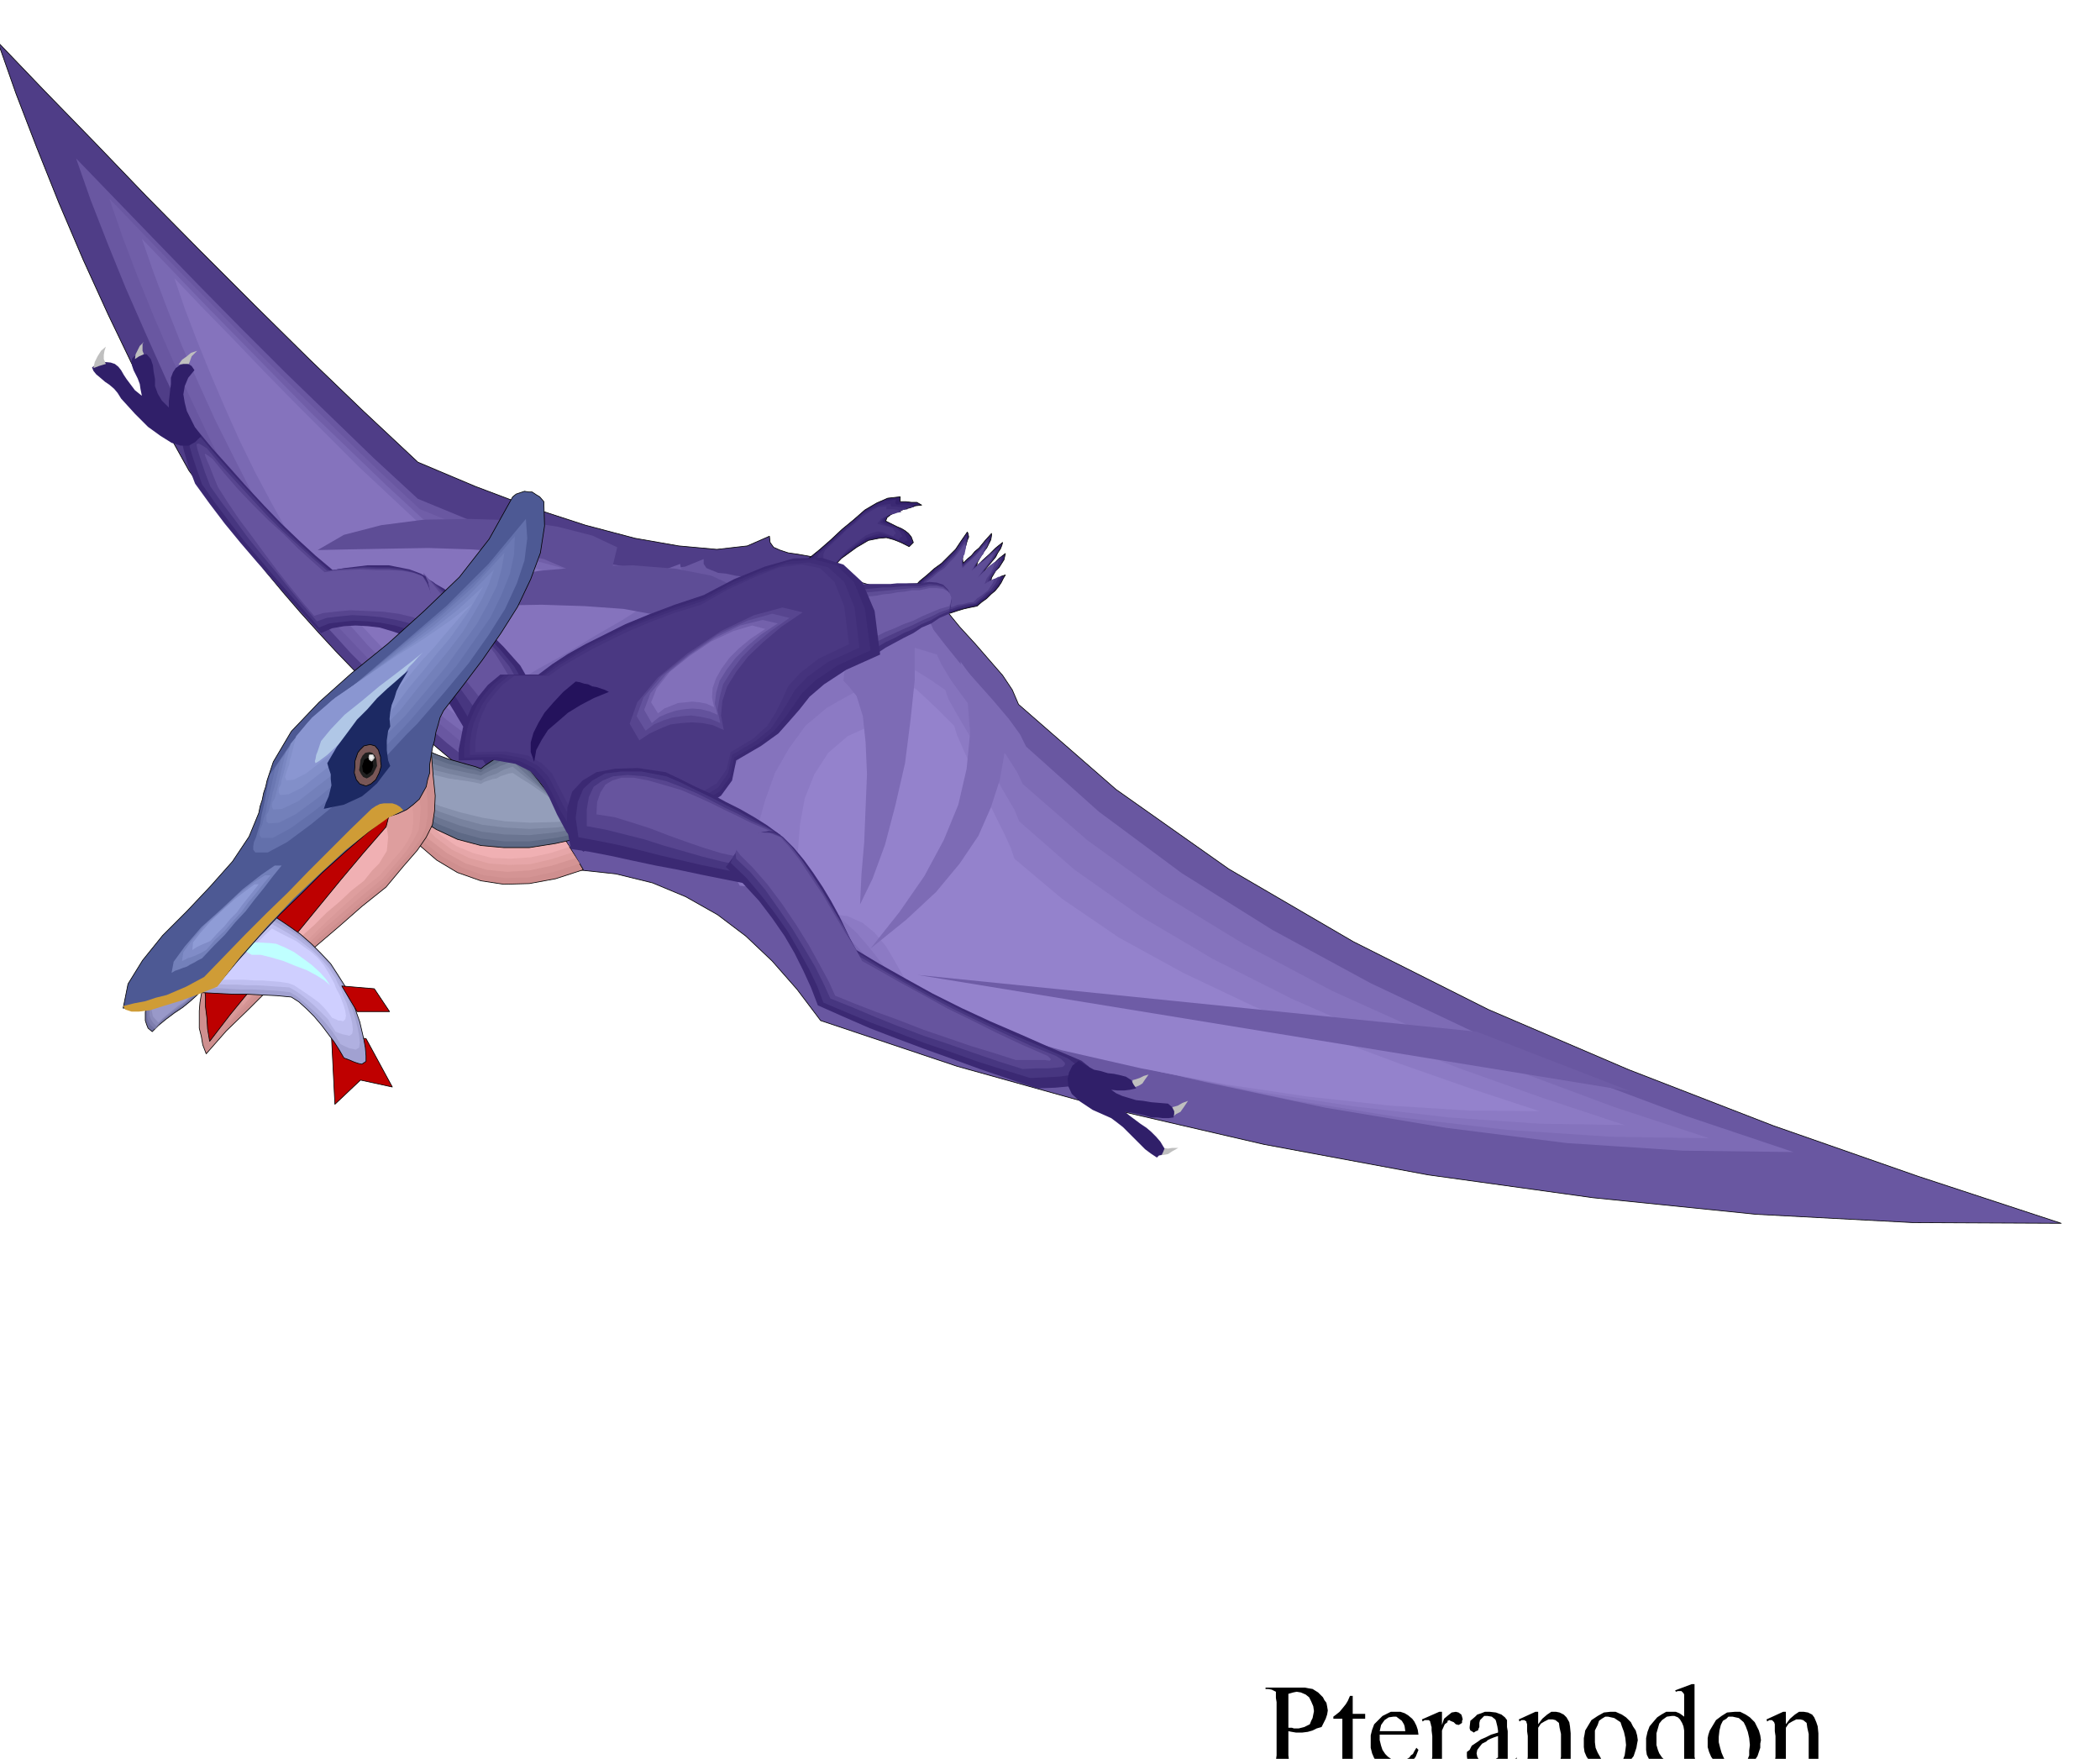 <svg xmlns="http://www.w3.org/2000/svg" width="490.455" height="410.772" fill-rule="evenodd" stroke-linecap="round" preserveAspectRatio="none" viewBox="0 0 3035 2542"><style>.pen0{stroke:#000;stroke-width:1;stroke-linejoin:round}.pen1{stroke:none}.brush5{fill:#33216b}.brush6{fill:#402e78}.brush7{fill:#4f3d87}.brush8{fill:#5e4d96}.brush9{fill:#bf0000}.brush10{fill:#6957a1}.brush13{fill:#8573bd}.brush14{fill:#3b2973}.brush15{fill:#473680}.brush16{fill:#57458f}.brush17{fill:#66549e}.brush18{fill:#7d6bb5}.brush21{fill:#cf8f8f}.brush22{fill:#d49494}.brush23{fill:#de9e9e}.brush25{fill:#f0b0b3}.brush32{fill:#4a3882}.brush33{fill:#6e5ca6}.brush45{fill:#7380ba}.brush53{fill:#000}.pen4{stroke:none}.brush63{fill:#bfbfbf}.brush64{fill:#301f69}</style><path d="m298 1421-6 8-7 9-10 9-11 9-12 8-12 9-11 9-9 9-6-5-2-5-2-6v-12l1-6v-6l2-6 6-9 7-9 7-9 8-9 6-9 7-8 7-8 8-8v5l4 6 4 5 5 6 4 5 5 5 4 6 3 7z" class="pen0" style="fill:#7070a1"/><path d="m298 1420-6 7-7 9-10 8-10 9-12 8-11 9-10 8-8 9-6-5-3-5-2-6v-5l-1-6 1-6 1-6 2-6 6-9 7-8 7-9 7-8 6-9 7-8 7-8 7-7v5l3 6 4 5 6 6 4 5 5 5 3 6 3 6z" class="pen1" style="fill:#7d7dad"/><path d="m298 1418-6 7-7 8-9 8-10 9-11 8-11 8-10 8-8 9-5-5-3-5-2-5v-11l1-6 1-6 2-6 6-9 6-8 6-8 7-7 6-9 7-7 6-8 7-7 4 10 9 10 4 5 4 5 3 6 3 6z" class="pen1" style="fill:#8a8aba"/><path d="m298 1416-5 6-7 8-9 8-9 9-11 7-10 8-10 8-8 8-8-9-2-10v-6l1-5v-6l2-5 6-9 6-7 6-8 7-7 6-8 6-7 7-8 7-7 3 9 8 10 4 4 4 6 3 5 3 6z" class="pen1" style="fill:#9999c9"/><path d="m1289 895-7-8-3-5-1-6 1-3 5-9 9-7 5-3 6-2 7-2h9l9-10 11-9 10-9 11-8 10-10 10-10 8-12 9-13 1 2 1 5-2 5-2 7-3 6-1 7-1 6 1 7 6-6 6-5 5-6 6-5 9-11 9-10v3l-1 6-3 6-3 6-5 6-4 7-4 7-2 7 9-9 10-9 9-9 10-8-1 4-2 5-4 6-3 6-5 6-5 6-5 6-3 6 7-8 9-7 7-7 9-7-2 9-7 11-5 5-3 5-3 5-1 6 4-3 6-2 5-3 6-2-3 5-3 6-4 6-5 6-6 5-6 6-7 5-7 6-10 2-9 2-10 3-9 3-10 2-10 2-10 2-10 2-5-2-5-1h-17l-6 1-6 1-6 2z" class="pen0 brush5"/><path d="m1296 890-7-7-3-5-1-5 1-3 5-8 8-6 5-3 6-2 6-2 8 1 9-10 10-8 9-8 10-8 9-9 9-9 8-12 8-12 1 2 1 5-2 6-1 6-2 6-1 6-1 5 1 6 5-6 6-4 5-6 5-4 8-10 8-9v8l-3 6-3 6-5 6-4 6-4 6-2 6 9-8 9-8 9-8 10-7-1 3-2 5-4 5-3 6-5 5-4 6-4 5-3 6 6-7 8-6 7-7 8-7-1 9-6 10-8 10-4 10 9-6 10-5-3 5-2 6-4 5-4 6-6 4-5 5-7 5-6 5-9 2-9 3-9 2-9 3-10 1-9 2-9 2-9 2-10-3h-21l-6 1-5 2z" class="pen1 brush6"/><path d="m1303 886-6-7-3-4-2-5 1-3 4-7 8-6 4-2 6-2 6-1h8l7-9 9-7 9-7 9-7 8-9 9-8 7-10 8-11 2 6-3 10-2 5-1 6-1 5 1 6 5-5 5-4 5-5 5-4 8-9 8-9v3l-1 4-3 5-2 6-5 5-3 6-4 5-2 6 7-8 9-6 8-8 9-6-3 8-6 10-8 9-7 10 6-6 8-6 6-6 8-6-2 8-6 9-6 9-3 9 8-5 9-5-5 10-7 10-6 4-5 5-6 5-6 5-9 1-8 2-8 2-8 3-9 1-8 2-9 1-8 2-10-3h-19l-10 3z" class="pen1 brush7"/><path d="m1309 882-6-6-2-5-2-4 1-3 4-6 8-5 3-3 6-1 5-1 7 1 7-9 8-6 8-7 9-6 7-8 8-8 7-9 7-10 2 5-2 10-3 5-1 5v5l1 5 8-8 9-8 8-9 7-8-1 7-4 10-8 10-6 10 8-7 8-6 8-6 8-6-3 7-6 9-7 9-7 10 6-6 6-6 6-6 7-5-2 7-4 9-6 8-3 8 8-5 7-3-4 8-6 9-5 4-5 4-6 4-5 5-8 1-7 2-8 1-7 3-8 1-8 1-8 1-7 2-9-2h-18l-10 2z" class="pen1 brush8"/><path d="m479 1496 5 100 37-35 46 10-38-70-50-5z" class="pen0 brush9"/><path d="m604 668-79-74-78-75-79-78-78-78-78-79-74-77-73-75-68-71 26 74 30 78 32 80 35 82 36 79 38 79 39 75 40 72 21 29 22 29 22 29 24 30 22 29 25 30 25 29 27 30 24 26 26 27 26 27 29 27 29 26 30 27 32 27 34 27 62-41 65-39 66-39 67-39 66-39 66-39 65-39 63-39-22-7-19-4-17-3-14-2-12-4-9-4-5-7-1-9-32 14-44 5-55-5-63-11-72-19-77-25-82-31-83-35z" class="pen0 brush7"/><path d="m604 721-64-59-63-61-65-63-63-63-63-64-61-63-59-61-56-58 21 60 25 64 26 64 29 66 29 65 31 64 31 61 33 59 17 23 18 24 18 24 19 24 18 24 20 24 21 24 22 24 19 21 21 21 21 22 24 22 23 21 25 22 25 22 28 22 50-33 53-32 53-32 55-31 54-32 54-32 53-32 51-32-19-6-15-2-14-3-11-1-10-4-7-3-4-6v-7l-27 11-35 4-45-3-51-9-59-16-62-20-66-26-68-28z" class="pen1 brush10"/><path d="m607 736-58-54-58-56-59-58-57-57-57-59-56-57-54-56-50-52 19 55 22 58 24 59 26 60 27 58 28 59 28 56 30 53 16 21 16 22 16 22 18 22 16 21 18 22 18 22 21 22 18 19 19 20 20 19 21 20 21 19 23 20 23 19 25 21 46-30 48-29 48-29 50-28 49-29 49-29 47-29 48-29-17-5-14-3-13-3-9-1-9-3-6-3-4-5-1-6-24 9-32 4-41-3-46-8-54-15-57-18-60-23-62-25z" class="pen1" style="fill:#705ea8"/><path d="m611 750-53-49-52-50-54-52-51-52-52-53-50-51-49-51-45-47 17 49 20 53 21 53 24 54 24 53 26 52 26 51 27 48 14 19 14 20 15 19 15 20 15 19 17 20 17 19 19 21 15 17 18 18 17 18 19 18 18 18 21 18 21 18 24 18 41-28 43-27 44-26 45-25 44-27 44-25 43-27 43-25-16-5-12-2-12-3-9-1-8-3-5-2-4-5v-6l-22 9-29 3-37-3-42-7-48-13-51-16-55-21-55-23z" class="pen1" style="fill:#7a69b3"/><path d="m613 763-47-44-47-44-47-47-46-46-46-47-44-46-44-45-40-42 15 44 18 47 19 47 21 49 21 47 23 47 24 45 24 43 12 17 13 17 13 18 14 18 13 17 15 18 15 17 17 18 14 15 15 16 15 16 18 16 17 15 18 17 18 15 21 17 36-25 39-24 39-23 40-22 39-24 40-23 38-24 39-23-14-4-11-2-10-2-8-1-7-3-5-2-3-4v-5l-20 8-26 3-32-3-38-6-43-12-46-15-49-18-50-21z" class="pen1 brush13"/><path d="m892 791-36-17-51-13-60-9-65-2-67 1-62 8-54 14-38 22 45-1 55-1 60-1 62 2 56 4 49 10 35 15 19 22 1 9 5 9 6 4 8 1 8-7 9-13 7-24 8-33z" class="pen1 brush8"/><path d="m728 935-15-15-14-15-15-15-13-14-15-14-14-11-16-9-15-6-1 13-2 12-3 9-2 10-3 9-3 10-2 11v14l12 22 15 24 14 25 16 26 15 25 15 25 14 24 14 24 23-16 19-18 14-21 8-22 1-26-7-26-16-28-24-27z" class="pen1 brush14"/><path d="m723 939-14-15-13-15-14-15-13-14-15-15-14-12-14-12-14-8-1 12-1 11-2 9-1 10-3 9-1 9-1 11 1 14 12 21 14 23 15 22 15 24 14 23 14 23 14 22 14 23 18-15 15-16 10-18 6-19-1-22-6-22-14-24-20-24z" class="pen1 brush15"/><path d="m719 942-14-15-13-15-13-15-13-14-14-15-13-13-14-13-13-11v22l-1 9v9l-1 9-1 9v11l2 13 11 20 14 21 14 20 15 21 14 19 15 21 13 20 13 23 14-13 11-14 7-15 4-15-2-18-6-19-12-21-17-21z" class="pen1 brush16"/><path d="m715 944-13-16-13-15-13-14-13-13-14-15-13-14-12-15-12-14 1 10 1 11v9l1 9v17l1 10 3 13 11 20 14 19 13 18 15 18 14 17 14 18 13 19 14 22 9-12 6-12 3-12 1-12-3-15-6-15-10-17-12-19z" class="pen1 brush17"/><path d="m608 829-16-6-15-3-15-3h-31l-16 2-17 2-17 3-25-21-24-22-25-24-25-26-26-28-24-27-26-29-24-29-10-6h-6l-4 3-1 9 1 11 4 17 6 21 10 26 21 29 22 29 23 28 24 28 23 26 23 26 23 25 23 25 16-7 17-3 17-1 18 1 17 2 20 6 20 7 23 10 2-16 3-16 2-16 2-15-1-14-1-11-4-9-7-4z" class="pen1 brush14"/><path d="m609 831-15-6-15-3-17-2h-16l-18-1-18 2-18 1-15 3-22-19-23-21-24-23-23-24-24-26-24-26-24-27-22-26-9-5-5-1-3 2v16l4 14 6 18 8 23 19 27 21 28 21 27 23 27 21 25 22 25 21 24 21 24 15-6 17-2 18-2 20 1 19 2 21 4 20 6 21 9 3-10 4-12 2-13 2-13-1-13-2-12-5-9-6-6z" class="pen1 brush15"/><path d="m609 832-14-5-15-3-18-2h-18l-20-1-19 1-18 1-14 2-21-18-21-19-23-21-22-22-23-25-22-24-22-24-20-24-8-5-4-2-3 1 1 6 2 7 4 12 5 15 8 21 17 24 19 25 19 26 21 26 20 24 20 25 19 23 19 22 14-5 17-2 20-2 21 1 21 2 22 4 20 5 20 9 4-5 4-8 2-11 1-11-1-13-2-11-6-11-6-8z" class="pen1 brush16"/><path d="m611 833-13-5-16-3-20-1h-20l-22-1-20 1-18 1-13 2-18-16-20-18-21-21-22-20-23-23-21-22-20-23-17-21-7-5-3-2h-1l1 4 2 5 4 9 5 13 7 17 14 22 17 25 18 24 19 26 18 24 19 24 17 21 17 20 13-4 18-2 21-2 24 1 23 1 23 3 21 5 18 9h4l4-4 2-8 1-9-1-13-3-12-5-12-6-10z" class="pen1 brush17"/><path d="m1186 831 24-6 16 9 13 6 10 3 10 3h30l24-2 34-1 7 19 15 22 18 22 22 24 20 23 20 23 14 21 9 21 141 123 163 115 180 105 195 98 203 87 209 81 209 73 207 68-214-1-227-12-236-24-238-33-237-44-229-53-215-60-197-66-34-45-36-41-38-36-41-31-46-26-48-20-53-13-56-6-9-18-9-16-8-17-8-16-8-17-8-16-8-16-7-16 35-48 43-43 48-39 54-36 56-34 59-32 60-32 62-30z" class="pen0 brush10"/><path d="m1221 885 17-4 12 6 10 5 8 3 8 2 9-1h13l18-1 26-1 7 16 17 22 21 26 25 28 24 27 22 26 16 22 9 18 105 94 120 89 131 82 142 77 148 70 153 64 155 58 155 52-160-2-168-11-174-22-174-29-174-37-168-42-159-48-147-50-26-35-27-30-29-27-31-23-34-21-37-14-40-10-43-4-6-14-6-13-6-13-6-12-6-13-6-12-6-12-5-12 24-39 27-38 29-38 32-36 33-36 37-32 40-30 45-25z" class="pen1 brush18"/><path d="m1248 938 8-3h7l8-3 7-2 5-2 7 1h7l13 4 18 5 26 8 7 15 14 23 19 26 22 29 21 28 19 27 14 22 8 17 93 81 108 78 118 72 128 68 133 60 138 57 137 51 137 45-141-2-150-10-155-18-156-25-156-33-150-37-142-42-129-44-23-30-22-28-24-26-25-22-28-19-30-15-34-10-36-4-6-12-6-10-6-11-6-9-7-11-6-10-6-10-5-9 15-39 19-39 22-39 26-36 28-34 34-30 38-25 45-18z" class="pen1 brush13"/><path d="m1276 990 6-2h7l3-12 4-9 3-6 5-1 7 2 12 7 18 11 25 17 5 14 13 23 16 27 19 30 18 29 16 28 13 22 7 17 80 70 95 67 105 62 115 58 119 52 122 48 121 43 118 39-123-2-131-9-137-16-138-21-139-28-132-32-124-35-112-38-19-27-18-25-19-24-18-21-21-19-24-15-28-11-30-4-6-10-6-8-6-8-6-6-7-8-6-8-6-8-3-8 6-40 11-39 14-39 20-35 24-33 31-26 37-21 44-12z" class="pen1" style="fill:#8c7ac4"/><path d="m1304 1043 10-2-1-22v-15l1-9 4-2 6 3 12 11 18 17 25 25 4 13 10 23 13 28 16 32 15 31 14 28 10 22 5 15 69 58 82 56 93 51 101 48 104 43 107 40 103 36 100 33-103-1-112-7-119-13-121-18-121-23-114-26-108-30-94-31-15-24-13-23-13-23-12-20-16-19-17-14-22-10-24-3-6-8-5-6-6-6-6-5-7-6-6-5-5-7-4-6-3-40 3-39 7-39 14-35 20-31 28-24 35-16 44-5z" class="pen1" style="fill:#9482cc"/><path d="m1316 898 6 36v49l-6 57-8 63-14 61-15 57-18 49-18 37 2-43 4-47 2-50 2-48-2-46-4-38-9-29-13-16-6-6 1-11 5-14 11-15 13-17 19-14 21-11 27-4z" class="pen1 brush18"/><path d="m1065 849-37-17-51-10-63-5-66 2-69 6-63 12-54 17-39 23 45-1 55-1 60-1 62 2 56 4 49 9 35 15 19 23 1 8 6 6 7 1 10-4 10-11 10-17 9-27 8-34z" class="pen1 brush8"/><path d="m843 1257-40 13-38 7-37 1-33-5-34-12-30-18-29-25-26-30 7-15 4-15 1-15v-14l-1-15 2-15 3-15 9-14 6 10 11 10 14 8 16 8 14 5 14 6 11 4 8 4 5-6 6-4 6-6 6-4 5-5 6-5 6-5 6-4 12 21 13 21 13 21 13 22 12 21 13 22 13 21 13 22z" class="pen0 brush21"/><path d="m838 1248-37 12-36 8-34 1-32-4-31-11-29-16-28-22-24-28 6-14 4-14v-14l1-13-1-14 1-13 3-14 8-13 6 9 11 9 12 8 15 8 13 5 13 4 10 3 7 4 10-9 11-9 5-5 5-4 6-4 6-3 11 18 12 19 12 19 13 20 12 18 13 20 13 19 13 20z" class="pen1 brush22"/><path d="m832 1240-34 11-33 7-32 2-30-3-30-9-27-15-26-20-23-25 6-13 3-13v-13l1-12v-13l1-12 4-12 7-12 5 8 10 9 11 7 13 7 12 5 12 4 9 3 7 3 9-8 9-8 10-8 10-7 10 16 12 18 13 16 13 18 12 16 13 17 11 18 12 18z" class="pen1 brush23"/><path d="m827 1232-31 10-30 7-30 1-29-2-29-8-25-12-24-18-21-22 5-12 3-11v-12l1-11v-12l1-11 3-11 6-11 5 8 8 8 10 6 12 7 11 4 11 4 8 3 6 3 8-8 9-7 9-8 9-6 10 15 12 15 12 15 13 15 12 15 13 15 11 15 11 16z" class="pen1" style="fill:#e6a6a8"/><path d="m823 1224-28 9-28 6-29 2-27-1-27-7-24-10-23-16-18-20 4-11 3-9v-11l1-9-1-11 1-10 3-10 6-9 4 7 7 7 9 5 11 6 10 4 9 4 8 2 5 3 7-7 9-6 7-7 9-6 8 13 12 13 12 13 14 13 12 12 13 13 11 13 10 15z" class="pen1 brush25"/><path d="m843 1210-40 9-38 6h-37l-33-3-34-9-30-14-29-18-26-23 7-12 4-11 1-11v-10l-1-12 2-11 3-11 9-10 6 7 11 8 14 6 16 6 14 4 14 4 11 3 8 3 5-4 6-4 6-4 6-3 5-4 6-3 6-4 6-3 12 15 13 16 13 16 13 17 12 15 13 16 13 16 13 17z" class="pen0" style="fill:#5e6985"/><path d="m843 1203-40 8-38 5h-36l-33-4-33-9-30-12-29-17-26-20 6-10 4-10 1-9v-9l-1-9 1-9 3-9 9-9 6 6 11 7 14 5 16 6 14 3 14 4 11 2 8 3 5-4 6-3 6-3 6-3 5-3 6-3 6-3 6-3 12 13 13 14 13 14 13 15 12 13 13 14 13 14 13 15z" class="pen1" style="fill:#6b7591"/><path d="m843 1196-40 7-38 4-36-1-33-4-32-9-30-11-29-15-26-17 6-9 4-8v-14l-1-7 1-7 3-8 9-8 6 6 11 6 14 5 16 5 14 3 14 3 11 2 8 2 5-3 6-3 6-3 6-2 5-3 6-2 6-3 6-2 12 12 13 12 13 12 13 12 12 12 13 12 13 12 13 12z" class="pen1" style="fill:#78829e"/><path d="m843 1191-40 5-38 2-36-2-32-4-33-9-29-10-29-14-26-14 6-7 4-6v-10l-2-5 1-5 4-6 8-6 6 5 11 5 14 4 16 4 14 3 14 3 11 2 8 2 5-3 6-3 6-2 6-2 5-3 6-3 6-2 6-2 12 10 13 10 13 10 13 11 12 10 13 11 13 10 13 11z" class="pen1" style="fill:#858fab"/><path d="m843 1185-40 3-37 1-36-2-32-5-33-8-29-9-29-12-27-12 7-6 4-4v-3l-1-3-2-3 1-3 4-4 8-4 6 3 11 4 14 3 16 4 14 2 14 2 11 2 8 2 5-3 6-2 6-2 6-1 5-3 6-2 6-2 6-1 12 8 13 8 13 9 13 9 12 8 13 8 13 9 13 9z" class="pen1" style="fill:#949eba"/><path d="M1192 832h-6l-6 1-6-1-3-2-4-4-1-5v-7l3-7 16-13 16-14 16-15 17-14 16-14 17-10 16-7 18-2v7h8l8 1h8l7 4-9 1-8 3-9 2-6 3-7 2-6 3-5 4-2 5 4 2 6 3 6 3 7 3 5 3 5 4 4 5 3 8-3 3-3 3-12-6-10-4-11-3-11 1-15 3-17 10-22 16-24 25z" class="pen0 brush5"/><path d="M1197 825h-6l-5 1-5-1-3-1-4-4-1-4v-6l4-7 14-12 14-12 14-14 15-12 15-13 15-9 15-7 16-2-1 4 1 3h14l6 1 6 3-8 1-6 2-7 1-6 3-7 3-5 3-4 3-2 5 4 2 6 2 5 2 6 3 4 3 5 3 3 5 3 7-3 1-3 2-10-5-9-3-10-2-10 1-14 3-15 10-19 15-22 22z" class="pen1 brush14"/><path d="M1202 820h-10l-7-2-3-4-1-3v-5l3-6 12-11 13-11 13-12 13-11 12-12 14-8 13-5 14-2-1 1 1 3h6l6 1 6 1 6 2-7 1-6 2-6 1-6 3-10 5-5 7 8 4 10 3 4 1 4 3 3 3 3 6-4 3-1 3-9-5-8-3-9-2-9 2-12 4-13 9-17 13-20 21z" class="pen1" style="fill:#42307a"/><path d="M1207 814h-8l-6-1-3-4v-8l2-5 10-10 11-10 11-11 12-9 11-10 11-7 11-6 12-1v4h11l5 1 6 3-6 1-6 2-6 1-4 2-8 4-5 7 7 2 8 2 7 2 5 8-3 2-1 2-8-3-7-3-7-1-8 2-10 4-12 9-15 12-17 19z" class="pen1 brush32"/><path d="m1268 944 12-8 13-7 13-7 14-7 12-8 14-6 12-8 14-6 2-10 1-9-2-9-3-7-7-7-9-3-11-1-14 2h-32l-10 1h-32l-9 1 4 12 4 12 3 12 4 13 2 12 2 13 1 12 2 13z" class="pen1 brush6"/><path d="m1268 935 12-7 13-6 13-7 14-6 12-7 14-6 12-7 14-6 2-9 1-8-2-7-3-6-7-6-9-2-11-1-14 3h-21l-11 1-10 1h-11l-10 1-11 1-9 1 4 10 4 10 3 10 4 11 2 10 2 11 1 10 2 11z" class="pen1 brush7"/><path d="m1268 927 12-6 13-6 13-6 14-6 12-6 14-6 12-6 14-5 2-8 1-7-2-6-3-5-7-5-9-2h-11l-14 3h-11l-10 1-11 1-10 1-11 1-10 1-11 1-9 1 4 8 4 9 3 9 4 9 2 8 2 9 1 9 2 9z" class="pen1 brush8"/><path d="m1268 919 12-6 13-5 13-6 14-5 12-6 14-6 12-5 14-4 2-6 1-6-2-6-3-3-7-4-9-1h-11l-14 3h-11l-10 2-11 1-10 2-11 1-10 2-11 1-9 2 4 6 4 6 3 7 4 8 2 6 2 8 1 6 2 8z" class="pen1 brush33"/><path d="m1272 946-49 22-32 21-21 18-15 19-14 16-16 18-25 18-36 21-6 29-16 22-24 15-30 12-35 9-37 11-38 14-35 20-24-28-14-26-11-24-11-20-16-18-22-11-34-6-48 1v-16l3-15 3-16 6-15 7-16 10-15 13-16 18-15h55l20-15 23-15 25-14 28-14 30-15 34-14 37-14 42-14 44-23 44-18 42-12 40-1 32 10 27 25 18 42 8 63z" class="pen1 brush14"/><path d="m1258 940-48 22-31 21-20 19-13 19-12 17-15 18-23 19-35 20-6 28-15 21-24 14-29 12-35 9-36 10-36 13-34 19-22-26-15-25-11-23-10-19-15-17-22-11-33-6-47 1v-15l2-15 3-15 6-15 7-15 10-15 13-15 17-14h55l19-15 22-13 24-15 27-13 30-14 33-14 36-14 41-13 42-23 43-18 40-13 37-2 31 8 25 24 16 39 8 60z" class="pen1 brush6"/><path d="m1242 936-46 21-29 21-18 19-11 19-11 18-13 19-22 18-34 20-6 27-14 20-23 14-28 11-33 9-35 10-36 13-33 19-22-26-14-24-11-22-10-19-15-16-21-11-32-6-46 1v-15l2-15 3-14 6-14 7-15 10-14 12-14 17-14h52l19-14 22-13 23-14 27-13 28-14 33-13 35-13 40-13 41-22 40-18 38-13 35-3 28 7 23 21 15 37 7 58z" class="pen1" style="fill:#45337d"/><path d="m1227 931-44 21-27 21-17 19-9 20-9 18-12 19-21 19-32 19-6 25-14 20-22 13-28 11-32 8-35 10-35 12-32 18-21-24-13-23-11-21-9-18-15-15-20-11-32-6-44 1v-15l2-13 3-14 5-13 7-15 10-13 12-14 17-13h50l18-13 22-13 23-13 26-13 27-13 31-13 34-13 39-12 39-22 39-18 35-14 33-4 26 5 21 20 14 35 7 55z" class="pen1 brush32"/><path d="m962 1116 21 10 22 11 22 10 22 12 20 10 21 12 19 12 19 14-11 7-7 9-5 9-4 9-5 8-6 9-7 9-10 9-30-6-30-6-33-7-32-6-33-7-32-7-31-6-27-4-6-33 1-27 7-23 15-16 20-12 27-5 33-1 40 6z" class="pen1 brush14"/><path d="m963 1122 21 9 22 11 21 10 21 11 20 10 20 11 20 11 20 12-11 6-7 7-6 6-4 8-6 7-5 7-8 7-10 7-29-6-29-6-30-7-30-7-31-8-29-7-30-6-27-5-4-28 3-23 8-19 13-12 18-10 24-3h29l36 7z" class="pen1 brush15"/><path d="m963 1129 21 8 22 9 20 10 21 11 19 9 21 11 20 9 21 11-12 4-7 6-6 6-4 6-5 5-6 6-7 5-10 6-28-6-28-7-28-8-28-8-28-9-28-7-28-7-27-5v-24l3-18 7-15 13-9 15-6 21-2 25 2 31 7z" class="pen1 brush16"/><path d="m965 1136 20 6 21 9 20 9 20 10 19 9 20 10 21 9 22 9-12 3-7 4-6 4-4 5-6 4-6 4-7 4-10 4-28-6-26-8-26-9-25-9-26-10-25-8-26-8-26-4 1-18 5-14 7-11 10-6 13-4h18l21 4 28 8z" class="pen1 brush17"/><path d="m1132 1210 15 15 15 18 13 18 14 21 12 20 12 22 11 23 12 25 35 21 39 22 38 21 42 21 41 19 44 19 43 19 45 19 10 8 6 9v6l-5 6-12 4-15 4-22 2-26 1-42-14-41-14-41-15-39-14-40-15-39-15-39-17-36-16-10-26-11-24-13-26-14-24-18-26-19-25-23-25-25-24 9-12 10-11 11-12 11-8 10-7 11-2 10 1 11 8z" class="pen1 brush14"/><path d="m1131 1210 14 15 14 18 14 20 15 23 13 22 14 24 12 22 13 23 32 20 35 20 37 20 39 20 39 19 41 19 40 17 41 18 9 7 5 6v5l-3 4-10 2-14 2-19 1-23 1-39-12-38-12-39-14-38-13-39-15-37-14-36-15-33-14-9-24-12-25-15-27-15-26-19-27-20-26-21-25-23-22 4-10 7-10 8-10 11-7 10-6 12-2 11 1 12 7z" class="pen1 brush15"/><path d="m1130 1210 13 13 15 19 15 22 16 25 15 25 15 25 12 23 12 21 29 17 33 19 34 19 38 20 37 18 38 18 37 17 37 15 8 5 5 5v3l-3 3-9 1-12 1h-17l-20 1-35-11-35-12-37-13-36-12-37-14-35-14-33-14-30-12-10-22-12-24-16-27-17-28-20-29-19-27-21-25-21-20-1-9 3-8 6-9 9-5 10-5 12-2 13 1 14 6z" class="pen1 brush16"/><path d="m1128 1210 12 13 15 19 16 24 18 27 16 27 16 27 14 22 11 20 25 14 30 17 33 18 36 20 35 17 36 18 34 16 32 14 7 3 4 4 1 1-2 2-7-1h-42l-31-10-33-10-35-12-35-12-36-14-33-12-31-12-27-11-9-20-13-24-16-29-18-29-21-31-21-28-21-24-18-18-6-8v-7l4-7 8-5 10-4 13-2 14 1 15 6z" class="pen1 brush17"/><path d="m298 1523 29-33 32-31 31-31 33-30 33-30 34-29 33-29 35-28 25-30 20-23 13-19 9-18 3-20 1-22-3-29-3-37-43 42-41 42-41 43-40 43-41 42-41 43-41 43-41 43-3 12-2 12-1 12v25l3 12 2 12 5 13z" class="pen0 brush21"/><path d="m315 1499 26-30 29-29 30-29 31-27 30-28 32-27 31-27 31-26 23-27 18-20 12-17 7-15 3-18v-20l-2-26-3-33-38 37-38 39-38 40-37 40-38 39-37 40-38 38-37 39-3 10-2 11-1 11 1 11v10l2 12 2 10 4 12z" class="pen1 brush22"/><path d="m332 1476 23-27 27-26 27-27 30-26 28-27 29-25 29-25 28-23 20-23 15-18 10-16 7-13 2-16 1-17-3-23-2-28-35 32-34 36-34 36-34 37-36 36-34 37-34 35-33 35-3 9-1 9-1 9 1 10v9l2 10 2 10 3 10z" class="pen1" style="fill:#d99999"/><path d="m351 1453 21-24 24-24 24-25 27-24 26-25 26-24 25-22 25-20 17-20 14-16 9-13 6-12 2-13v-16l-2-20-2-25-30 29-30 32-32 33-31 34-32 33-31 33-30 32-29 31-3 7-1 9v24l2 8 2 9 3 9z" class="pen1 brush23"/><path d="m386 1405 14-17 17-17 18-17 19-17 18-18 19-16 17-16 18-14 12-15 10-10 6-10 5-8 1-10 1-10-2-14-1-17-22 20-21 22-22 23-22 24-23 23-22 23-21 22-20 21-2 6-1 6v24l1 6 3 6z" class="pen1 brush25"/><path d="m303 1505 30-39 32-39 32-39 32-39 32-39 32-39 32-38 33-38 11-44-11-12-30 13-41 33-50 45-53 51-50 51-43 45 1 16 2 16 1 15 2 16v15l2 16 1 16 3 18z" class="pen0" style="fill:#bd0000"/><path d="m382 1317 17 9 18 12 17 12 16 14 14 14 14 15 11 17 12 19 5 9 5 12 4 13 5 14 3 13 3 13 2 11 1 12v8l-6 4-5-1-6-2-7-3-8-3-7-12-7-11-9-12-9-12-11-13-11-11-11-10-11-7-21-2-21-1-20-1h-19l-21-1-19-1-20-1h-19l15-15 15-15 15-15 16-14 15-15 15-15 15-14 15-14z" class="pen0" style="fill:#a1a1d1"/><path d="m386 1326 15 8 16 9 15 10 15 12 12 11 13 14 11 14 10 17 4 8 5 11 4 11 5 12 3 11 3 12 2 11 1 10-1 7-5 3-4-1-5-1-7-3-6-3-6-10-7-10-9-11-9-10-11-10-10-9-11-9-10-6-18-2-18-1-18-1h-17l-18-1-17-1-17-1h-17l13-13 13-13 13-13 14-12 13-13 14-12 13-13 14-12z" class="pen1" style="fill:#b0b0e0"/><path d="m390 1334 13 7 14 8 13 8 13 10 11 9 12 12 10 12 9 14 3 7 5 9 3 9 5 11 3 10 3 10 2 9 1 9-1 6-4 3-4-1-5-1-6-2-5-2-6-9-5-9-9-9-8-8-10-9-10-8-10-7-9-5-16-1-15-1-15-1h-15l-15-1h-15l-15-1h-14l11-12 11-11 11-11 12-10 11-12 12-11 12-11 12-10z" class="pen1" style="fill:#bfbff0"/><path d="m393 1342 11 6 12 6 12 6 12 9 10 7 10 9 8 10 8 13 3 6 4 7 3 8 5 9 3 8 3 8 2 7 1 7-1 5-3 3-4-1h-3l-4-2-5-2-6-8-5-6-8-8-8-6-10-7-9-6-9-6-8-3-13-2-12-1-13-1h-12l-13-1h-38l9-10 10-9 10-9 10-9 9-10 10-9 9-9 10-9z" class="pen1" style="fill:#cfcfff"/><path d="M364 1380h13l16 4 17 5 17 7 16 6 15 8 11 7 8 7-6-9-8-9-12-11-12-9-14-10-14-7-12-5-9-1-19-1-13 1h-8l-3 3v2l3 3 5 4 9 5z" class="pen1" style="fill:#bfffff"/><path d="m178 1457 7-35 21-34 29-36 35-35 34-36 32-36 24-36 14-34 2-10 3-9 2-10 3-9 2-9 3-9 3-9 3-9 26-44 40-42 47-42 53-43 52-47 51-49 43-55 34-61 5-4 6-2 6-2 6 1h5l6 4 5 3 6 7 1 35-6 39-14 38-19 40-24 38-27 39-28 37-28 36-5 10-3 11-3 10-2 12-3 11-2 12-2 12v12l-3 10-2 10-5 9-5 9-9 8-9 7-13 6-16 5-31 25-31 27-31 28-30 30-31 30-31 33-30 34-30 36-18 6-17 7-17 5-17 6-18 4-16 3-17 1-16 1z" class="pen0" style="fill:#4d5994"/><path d="m760 750 2 28-4 32-11 33-17 37-24 38-29 41-35 42-39 45-16 16-26 28-35 33-37 36-39 32-35 26-28 15h-18l-3-4v-5l1-6 3-7 3-10 3-10 2-12 3-13 9-45 30-45 45-46 56-47 61-52 64-55 60-60 54-65z" class="pen1" style="fill:#6370ab"/><path d="m744 775-1 26-6 28-12 30-16 33-23 33-26 37-32 38-35 41-14 15-24 25-32 30-34 33-36 29-33 24-26 14h-16l-3-4v-3l1-6 3-6 2-9 3-9 2-12 3-12 9-41 28-41 42-43 54-43 57-48 60-49 56-53 49-57z" class="pen1" style="fill:#6b78b3"/><path d="m729 799-4 23-7 25-13 26-16 29-21 29-23 32-28 34-31 37-13 13-22 23-29 27-32 31-33 27-30 22-24 12-15 1-3-3v-9l3-5 2-8 2-9 2-10 3-10 9-38 27-38 40-40 50-39 54-43 56-44 51-46 45-49z" class="pen1 brush45"/><path d="m714 823-7 20-10 22-13 23-15 25-19 25-22 27-24 29-26 33-12 12-21 22-27 24-29 28-31 24-27 21-23 11-13 1-2-4v-3l1-4 3-5 2-7 2-8 2-9 2-9 8-34 26-35 38-36 47-35 51-38 52-39 47-40 40-41z" class="pen1" style="fill:#7a87c2"/><path d="m698 848-10 17-11 19-13 19-15 21-18 21-19 24-21 25-21 28-11 10-19 18-25 22-26 25-28 22-24 19-20 10-12 1-2-3v-7l3-5 1-7 2-6 2-8 2-8 7-30 25-31 35-32 45-31 47-34 48-33 42-33 36-33z" class="pen1" style="fill:#828fc9"/><path d="m683 872-14 15-13 15-14 16-14 17-16 17-16 19-17 21-17 24-10 9-16 16-23 19-24 22-25 19-22 17-18 9-10 1-2-5 2-7 2-6 2-5 1-7 2-6 7-28 23-27 34-29 41-28 44-30 43-27 39-27 31-24z" class="pen1" style="fill:#8a96d1"/><path d="m611 943-7 7-6 7-7 7-6 9-8 7-8 10-8 10-7 12-7 5-11 12-15 15-16 18-18 16-14 13-12 9-5 3-1-3 1-3 1-6 2-5 5-15 14-17 20-21 25-20 25-21 25-19 22-17 16-13z" class="pen1" style="fill:#b0c7e6"/><path d="m468 1169 3-9 4-9 2-8 2-8-1-9v-7l-3-9-2-7 14-24 15-20 14-19 15-15 14-16 15-14 15-13 15-13-6 10-6 10-5 10-3 10-4 10-2 10-1 10 1 11-3 6-1 7-1 7v14l1 8 1 7 3 8-10 13-9 12-11 10-11 9-13 6-13 6-15 3-14 3z" class="pen1" style="fill:#1c2963"/><path d="m535 1076 7 2 5 6 1 4 2 6v6l1 7-3 10-5 10-7 6-7 3-9-3-5-6-3-10 1-10v-7l2-6 2-6 3-4 6-6 9-2z" class="pen0" style="fill:#785757"/><path d="m534 1087 4 1 4 4 2 6 1 9-3 6-3 6-5 4-4 2-5-2-3-4-3-6 1-6 1-9 3-6 4-4 6-1z" class="pen1" style="fill:#1f1f1f"/><path d="m533 1095 5 3 1 9-3 8-6 4-5-4-1-8 3-9 6-3z" class="pen0 brush53"/><path d="m494 1425 47 4 22 33h-47l-22-37z" class="pen0 brush9"/><path d="M537 1091h2l2 4-2 3-2 2-3-2-1-3 1-4h3z" style="stroke:#cfcfcf;stroke-width:1;stroke-linejoin:round;fill:#cfcfcf"/><path d="M537 1092h1l1 3-1 1-1 1-2-1v-4h2z" style="stroke:#f0f0f0;stroke-width:1;stroke-linejoin:round;fill:#f0f0f0"/><path d="m178 1454 16-4 16-3 15-5 16-4 14-6 14-6 13-7 13-7 30-31 30-31 30-30 31-30 30-31 30-30 30-30 31-30 6-4 6-3 6-1h12l6 2 5 3 5 5-22 11-28 20-34 27-36 33-39 37-38 40-38 43-34 44-30 12-25 9-23 7-19 6-16 2h-11l-9-3-3-5z" class="pen4" style="fill:#cf9c36"/><path d="m248 1406 5-3 6-2 5-2 6-2 5-3 6-3 5-3 6-3 17-18 16-16 15-18 15-16 13-17 13-16 13-17 13-16h-10l-19 13-27 21-30 28-30 27-24 28-16 22-3 16z" class="pen4 brush45"/><path d="m263 1389 8-4 9-3 9-4 9-5 13-15 14-13 12-14 12-13 10-14 11-13 10-13 11-13h-8l-16 10-22 17-23 22-25 22-19 22-13 18-2 13z" class="pen4" style="fill:#808cc7"/><path d="m278 1373 6-4 6-3 7-3 7-3 10-11 10-10 9-11 9-9 8-11 8-10 8-10 8-10h-6l-11 8-17 13-18 16-18 17-15 17-10 13-1 11z" class="pen4" style="fill:#8f9cd6"/><path d="m924 1070 15-10 15-7 15-6 16-2 15-1 15 1 15 3 16 7-4-21 2-21 7-21 13-21 17-22 22-21 26-22 31-21-29-7-41 11-48 23-48 32-43 35-30 36-11 31 14 24z" class="pen4 brush16"/><path d="m933 1056 12-9 14-6 13-4 14-2 13-1 14 2 14 3 14 6-4-19 3-18 5-19 12-19 15-20 19-19 23-19 27-19-25-6-36 10-43 20-42 29-39 31-26 31-10 27 13 21z" class="pen4" style="fill:#63529c"/><path d="m942 1045 11-9 12-5 12-4 12-2 12-1 12 1 12 3 12 5-4-16 2-16 5-17 10-16 13-17 17-17 20-17 24-16-22-5-32 8-37 18-37 25-33 27-23 28-9 24 11 19z" class="pen4" style="fill:#7361ab"/><path d="m951 1031 9-7 10-4 10-4 11-1 9-1 11 1 10 2 11 5-3-14 1-14 5-14 8-14 11-15 14-14 17-14 21-14-19-5-27 8-32 15-31 21-29 23-19 24-8 20 10 16z" class="pen4" style="fill:#8270ba"/><path d="m772 1101 3-17 8-15 9-14 14-12 15-13 18-11 19-10 22-9-6-3-6-2-6-2-6-1-6-3-6-1-6-2-6-1-18 15-14 15-13 15-9 15-7 14-4 14v14l5 14z" class="pen4" style="fill:#24125c"/><path d="m1388 956 10 51 4 52-5 52-12 52-21 51-28 52-36 52-42 53 52-42 43-40 34-41 27-40 18-41 13-40 7-40 2-40-9-12-8-11-8-12-8-11-9-12-8-11-8-11-8-11z" class="pen4 brush18"/><path d="m2356 1577-1030-168 808 82 222 86z" class="pen4 brush33"/><path d="m1637 1561-1 6 5 4 5-2 5-3 4-6 5-7-7 2-6 3-6 2-4 1zm52 41v6l6 6 5-4 6-3 5-7 6-9-8 3-7 4-7 2-6 2zm-12 57-3 5 2 6 6-1 6-1 6-4 9-5h-9l-6 1-7-1h-4z" class="pen4 brush63"/><path d="m175 576 20 22 19 19 18 13 16 10 13 4h12l9-5 9-9-9-12-6-12-6-12-3-12-2-12 2-12 5-12 9-11-4-6-5-3-6-1-5 2-7 5-4 6-3 8v9l-1 8-1 9-1 8v9l-10-10-6-10-4-11v-10l-2-11-1-9-3-9-6-7h-8l-5 1-5 2-3 3-1 5 1 6 2 6 3 6 3 6 3 8 1 7 2 10-10-8-6-8-6-8-4-6-4-7-4-5-5-4-6-2-10-1-7 2-6 3-4 3 2 5 4 5 6 5 7 6 6 4 7 6 5 6 5 8z" class="pen4 brush64"/><path d="m258 527 7-1h8l4-11 8-8-9 3-6 5-7 5-5 7zm-63-8 6-4 7-3-2-5v-10l2-3-6 6-3 6-3 6-1 7zm-60 13 8-3 10-3-3-7v-6l1-6 2-6-7 6-5 8-4 8-2 9z" class="pen4 brush63"/><path d="m1606 1616-27-12-18-12-12-11-5-11-1-11 2-9 5-10 9-7 11 7 11 6 10 2 10 3 9 1 9 2 8 2 8 5 3 6 4 6-9 2-8 1h-10l-9-1 7 5 9 4 10 3 10 3 10 1 12 2 12 1 12 1 6 5 3 6v4l-1 5-7 1h-8l-9-1h-8l-10-3-9-2-10-2-9-1 6 5 8 6 8 6 9 6 7 6 7 7 6 7 6 10-2 5-2 4-4 1-3 3-9-6-8-6-8-8-7-7-9-9-8-8-9-7-8-6z" class="pen4 brush64"/><path d="m2581 2492 6-8 7-6 6-4h7l6 1 6 3 3 4 3 7 2 6 1 10v40l1 5 1 1 2 1 2 1 6 1v4h-40v-4h2l4-1 4-1 1-2 3-3v-41l-2-9-1-7-5-4-4-1h-6l-6 3-5 3-4 6v48l1 5v1l3 3h9v4h-40v-4h1l5-1 3-2 2-5 1-7v-30l-1-7v-10l-1-3-1-1-2-2h-4l-3 2-1-3 24-11h4v18zm-77-11h-6l-3 3-5 3-3 6-2 8-1 9v8l2 8 2 7 3 7 3 6 4 4 5 3 6 1 8-2 7-5 2-5 2-5v-7l1-8-1-10-2-9-3-8-3-6-7-6-9-2zm3-7h8l8 4 6 4 7 7 3 6 3 6 2 7 1 7-1 5v6l-2 6-2 6-6 9-9 7-5 2-4 2h-6l-5 1-9-1-7-3-7-4-4-5-5-7-3-7-2-7v-13l1-5 2-6 3-5 6-10 8-6 8-5 11-1zm-73 68v-41l-1-6-2-5-3-5-3-3-5-2h-4l-7 1-7 5-4 5-2 7-2 7v17l2 7 2 5 4 6 8 7 9 3 8-3 7-5zm0 6-6 5-5 3-6 2-5 1-8-1-6-2-6-4-4-4-5-6-3-6-1-7v-17l2-9 3-8 5-6 6-7 6-4 7-4h14l5 2 3 2 4 3v-32l-1-2-2-2-1-1h-5l-3 1-1-2 24-9h4v105l1 4v2l1 2h2l2 1 2-1h5v3l-23 9h-5v-11zm-110-67h-4l-5 3-4 3-2 6-4 8v17l1 8 3 7 4 7 3 6 4 4 4 3 6 1 8-2 6-5 2-5 2-5 1-7 1-8-1-10-2-9-3-8-2-6-9-6-9-2zm3-7h8l9 4 6 4 7 7 3 6 4 6 2 7 1 7-1 5-1 6-2 6-2 6-7 9-7 7-5 2-5 2h-5l-5 1-9-1-8-3-7-4-5-5-5-7-3-7-1-7v-13l1-5 1-6 3-5 6-10 9-6 9-5 9-1zm-104 18 6-8 7-6 6-4h7l5 1 6 3 4 4 4 7 1 6 1 10v40l2 5v1l2 1 3 1 5 1v4h-39v-4h1l4-1 4-1 1-2 1-3 1-3 1-5v-33l-2-9-1-7-5-4-4-1h-6l-6 3-5 3-4 6v48l1 5v1l3 3h8v4h-39v-4h2l4-1 4-2 1-5 1-7v-30l-1-7v-10l-1-3v-1l-3-2h-4l-3 2-1-3 24-11h4v18zm-58 48v-31l-6 2-5 2-4 2-2 2-6 3-4 5-3 4-1 5 1 5 3 5 5 3 5 1 7-2 10-6zm0 6-6 3-5 4-3 2-2 1-5 2-4 1-9-2-5-3-5-8-1-8v-6l4-3 3-6 9-6 4-3 7-3 8-4 10-3v-3l-1-6-1-4-1-4-1-2-5-4-6-1h-5l-4 4-2 2-1 4v6l-1 2-1 3-3 1-3 2-3-2-2-1-1-3v-2l1-9 7-6 3-3 6-2 5-2h7l9 1 8 3 5 4 3 4v10l1 6v41l1 2 2 2 1 1 1-1h2l2-3 4-4v6l-5 5-4 4-5 3-4 1-4-1-3-2-2-4v-6zm-81-72v19l3-9 6-5 5-4 6-1 4 1 4 3 1 3 1 4-1 2v3l-3 2-2 1-4-1-3-3-5-2-1-1-3 1v2l-4 3-4 9v43l1 4 1 2 3 2 3 1 5 1v4h-41v-4l5-1 5-1 1-2 1-2 1-3 1-6v-30l-1-8v-5l-1-3v-1l-1-3v-1l-2-2h-6l-3 2-1-3 25-11h4zm-90 28h37l-1-7-1-3-3-5-4-3-4-3h-4l-7 1-6 4-5 7-2 9zm0 5v8l2 8 2 6 4 6 4 4 6 4 5 2 6 1 7-2 7-4 2-3 3-2 2-4 3-5 3 3-2 5-2 5-4 5-3 6-6 3-5 3-6 2-5 1-8-1-6-2-6-4-5-4-6-7-3-7-2-8v-18l2-8 3-8 6-6 6-6 6-3 6-3h14l6 2 5 3 6 5 3 4 3 6 2 6 1 7h-56zm-39-56v26h18v7h-18v57l1 5 2 1 3 1 3-1h4l2-3 2-2h3l-4 6-4 6-6 4-6 1-5-1-3-2-4-3-1-3-2-6v-60h-13v-3l4-3 5-4 5-6 4-5 3-5 3-7h4zm-93 46h5l3 1h7l8-2 8-4 2-5 2-4 1-5 1-5-1-7-3-7-3-6-5-4-7-3-6-1-5 1-7 2v49zm0 5v35l1 8 2 5 4 2 5 2h5v4h-50v-4h4l6-2 5-2v-6l1-7v-77l-1-6v-9l-6-3-5-1h-4v-2h57l5 1 6 1 8 5 7 7 2 4 3 4 1 5 1 6-1 6-2 6-3 6-3 6-7 2-6 3-7 2-8 1h-9l-6-1-5-1z" class="pen4 brush53"/></svg>
